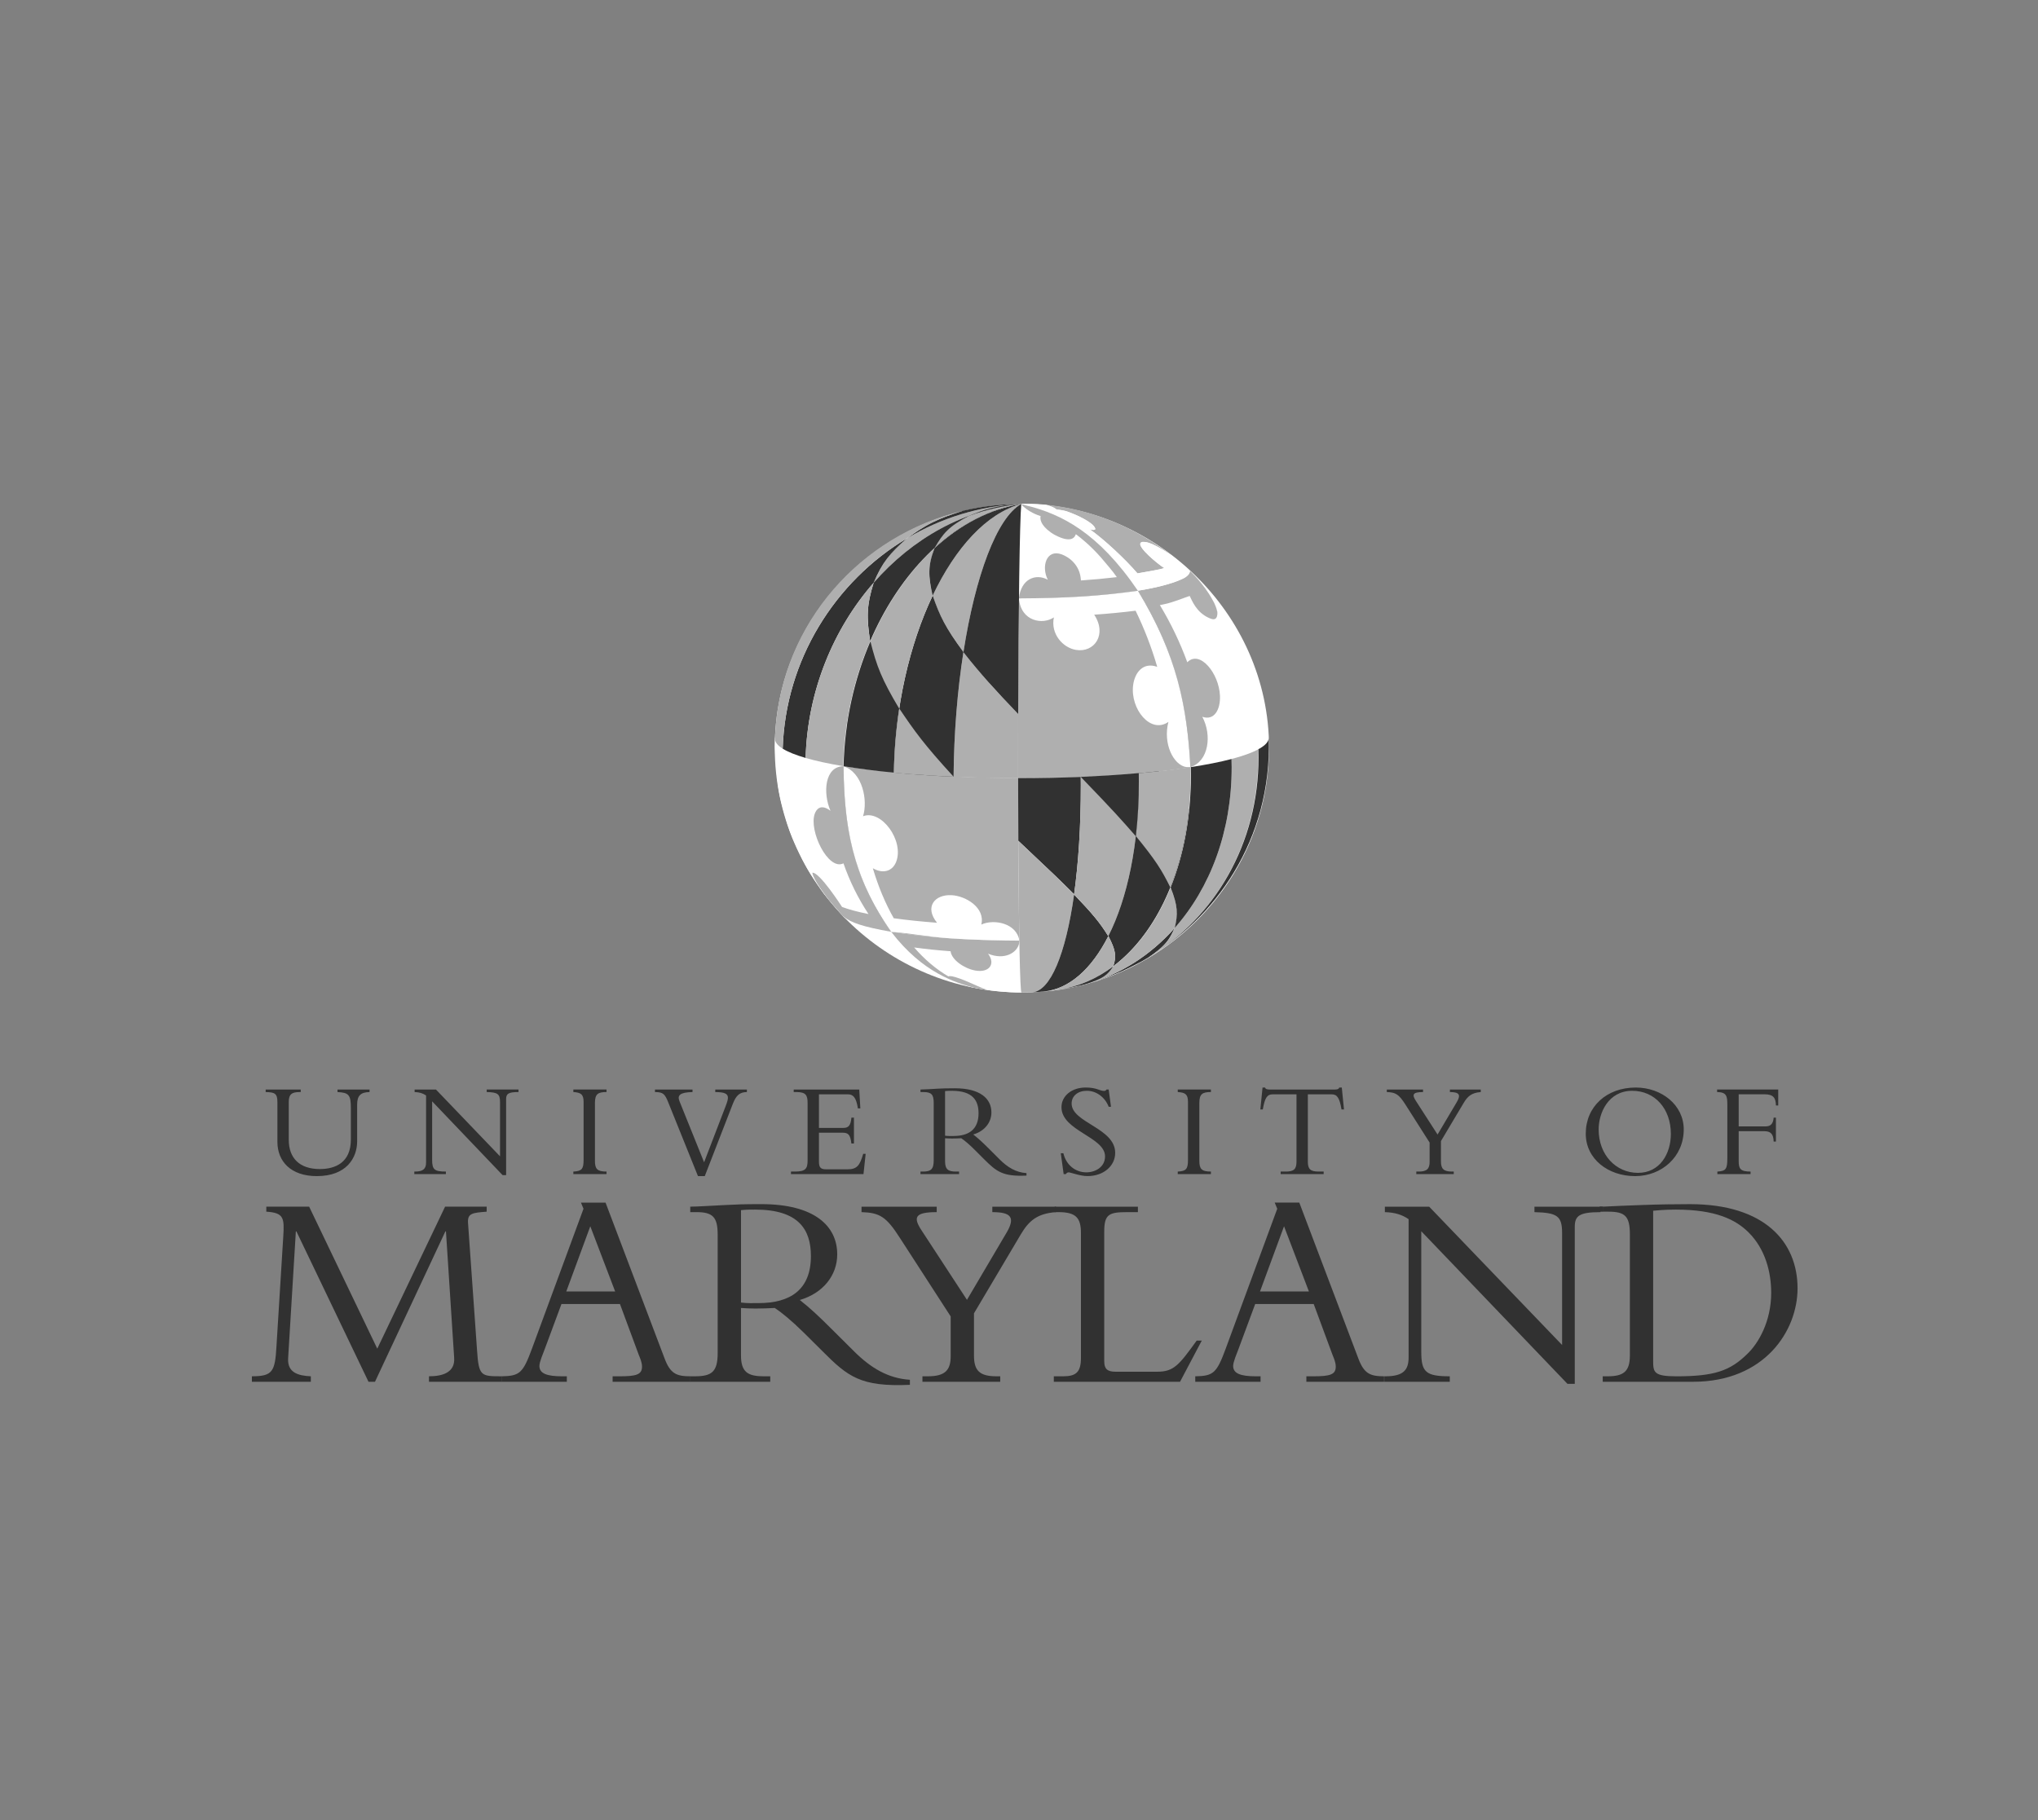 <svg width="178" height="159" viewBox="0 0 178 159" fill="none" xmlns="http://www.w3.org/2000/svg">
<rect x="0" y="0" width="178" height="159" fill="#808080" stroke="none"/>
<g style="mix-blend-mode:plus-darker">
<path fill-rule="evenodd" clip-rule="evenodd" d="M89.285 86.702C101.137 86.702 110.839 77.126 110.839 65.312C110.839 53.499 100.746 44.007 89.285 44.018C77.434 44.029 67.668 53.5 67.668 65.312C67.668 77.125 77.434 86.702 89.285 86.702Z" fill="white"/>
<path fill-rule="evenodd" clip-rule="evenodd" d="M99.332 51.767C96.557 52.189 92.836 52.434 88.94 52.43C88.991 48.18 89.062 45.11 89.145 44.182C93.091 44.852 96.679 47.688 99.332 51.767Z" fill="white"/>
<path fill-rule="evenodd" clip-rule="evenodd" d="M103.963 67.038C99.945 67.649 94.561 68.003 88.922 67.998C88.916 62.207 88.944 56.621 88.995 52.27C92.887 52.273 96.605 52.028 99.379 51.607C102.093 55.781 103.826 61.255 103.963 67.038Z" fill="#AFAFAF"/>
<path fill-rule="evenodd" clip-rule="evenodd" d="M103.609 67.009C102.496 66.834 101.557 64.98 102.049 63.064C100.478 64.147 98.709 61.922 98.967 59.864C99.104 58.773 99.822 57.804 101.072 58.254C100.583 56.569 99.951 54.928 99.183 53.35C97.981 53.499 96.775 53.614 95.567 53.697C96.713 55.424 95.588 57.031 93.988 56.775C92.828 56.59 91.746 55.376 92.046 53.933C91.104 54.584 89.168 54.326 88.993 52.265C92.55 52.247 95.678 52.128 99.386 51.605C102.382 56.532 103.669 60.851 103.977 67.01C103.867 67.01 103.719 67.027 103.609 67.009ZM77.853 81.439C75.639 81.068 74.167 80.594 73.671 80.081C73.124 79.467 72.407 78.637 71.9 77.991C70.67 76.197 70.646 76.162 70.105 75.131C69.162 73.143 69.144 73.106 68.774 72.001C68.151 69.854 68.139 69.813 67.95 68.646C67.819 67.519 67.728 66.387 67.677 65.254L67.695 64.327C67.658 65.234 69.857 66.095 73.66 66.732C73.651 67.033 73.647 67.334 73.647 67.638C73.657 73.222 75.253 78.055 77.853 81.439Z" fill="white"/>
<path fill-rule="evenodd" clip-rule="evenodd" d="M89.215 86.701C89.115 86.701 88.982 86.699 88.882 86.698C88.684 86.693 88.487 86.685 88.29 86.68C86.995 86.609 86.147 86.485 85.036 86.283C82.241 85.645 79.761 83.923 77.838 81.402C79.735 81.718 82.176 81.958 85.012 82.081C86.354 82.139 87.702 82.167 89.031 82.169C89.081 85.033 89.146 86.698 89.215 86.701Z" fill="white"/>
<path fill-rule="evenodd" clip-rule="evenodd" d="M89.031 82.167C87.702 82.167 86.354 82.138 85.012 82.08C82.179 81.957 79.741 81.717 77.844 81.402C75.267 78.022 73.688 73.205 73.679 67.644C73.679 67.401 73.681 67.157 73.687 66.915C76.271 67.345 79.592 67.671 83.452 67.839C85.279 67.918 87.116 67.957 88.926 67.958L88.928 68.688C88.936 74.249 88.975 78.961 89.031 82.167Z" fill="#AFAFAF"/>
<path fill-rule="evenodd" clip-rule="evenodd" d="M88.998 82.462C88.814 83.204 87.772 83.912 86.296 83.312C86.985 84.219 86.388 85.002 85.175 84.782C84.232 84.612 83.113 83.856 83.025 83.099C81.962 83.021 80.901 82.911 79.845 82.769C80.746 83.811 81.748 84.662 82.833 85.295C82.963 85.241 83.164 85.254 83.807 85.479C84.628 85.766 85.396 86.185 86.217 86.476L86.217 86.479C85.574 86.381 85.491 86.368 85.034 86.281C83.486 85.837 80.603 85.01 77.838 81.401C81.17 81.913 84.413 82.134 89.033 82.164C89.022 82.254 89.02 82.375 88.998 82.462Z" fill="#AFAFAF"/>
<path fill-rule="evenodd" clip-rule="evenodd" d="M77.838 81.401C74.87 77.166 73.703 73.111 73.672 66.938C75.349 67.489 75.81 69.93 75.379 71.303C76.975 70.69 78.978 73.437 78.276 75.275C77.953 76.122 77.113 76.357 76.234 75.847C76.708 77.451 77.325 78.917 78.061 80.216C79.189 80.372 80.456 80.504 81.842 80.609C80.729 79.243 81.621 78.124 83.107 78.2C84.382 78.265 86.069 79.322 85.708 80.765C86.858 80.248 88.805 80.672 89.033 82.171C87.635 82.16 85.523 82.145 82.819 81.959C81.151 81.844 79.504 81.53 77.838 81.401Z" fill="white"/>
<path fill-rule="evenodd" clip-rule="evenodd" d="M77.837 81.401C75.382 80.959 74.321 80.615 73.63 80.038C73.133 79.478 72.474 78.726 72.01 78.137C72.096 78.244 72.15 78.314 72.38 78.58C72.155 78.3 71.033 76.871 70.951 76.242C71.562 76.144 73.526 79.199 73.546 79.23C74.142 79.451 74.918 79.66 75.855 79.849C74.944 78.469 74.209 76.98 73.669 75.419C72.33 76.093 70.622 72.568 71.163 71.08C71.273 70.777 71.629 70.145 72.535 70.829C71.852 69.259 72.031 66.934 73.68 66.938C73.718 72.136 74.439 76.585 77.837 81.401Z" fill="#AFAFAF"/>
<path fill-rule="evenodd" clip-rule="evenodd" d="M99.677 84.008C98.217 84.757 97.914 84.912 96.351 85.498C95.89 85.647 95.276 85.84 94.811 85.971C97.818 85.163 100.489 83.449 102.6 81.064C102.15 82.057 101.843 82.624 100.27 83.665C100.074 83.784 99.877 83.897 99.677 84.008Z" fill="#313131"/>
<path fill-rule="evenodd" clip-rule="evenodd" d="M100.271 83.666C101.564 82.774 102.111 82.247 102.6 81.065C105.692 77.573 107.582 72.642 107.574 67.012C107.574 66.776 107.569 66.54 107.561 66.304C108.538 66.048 109.324 65.767 109.878 65.466C109.886 65.701 109.89 65.937 109.89 66.174C109.901 73.727 106.061 80.18 100.271 83.666Z" fill="#AFAFAF"/>
<path fill-rule="evenodd" clip-rule="evenodd" d="M93.812 78.127C92.382 76.697 92.382 76.697 88.941 73.449C88.933 71.862 88.928 70.275 88.926 68.687L88.925 67.978C90.79 67.979 92.628 67.942 94.396 67.869L94.401 68.578C94.403 72.17 94.192 75.413 93.812 78.127Z" fill="#313131"/>
<path fill-rule="evenodd" clip-rule="evenodd" d="M90.132 86.682L89.995 86.687C89.699 86.696 89.563 86.7 89.44 86.7L89.215 86.701C89.09 86.696 88.982 81.401 88.94 73.45C92.158 76.485 92.495 76.802 93.811 78.128C93.083 83.343 91.736 86.614 90.132 86.682Z" fill="#AFAFAF"/>
<path fill-rule="evenodd" clip-rule="evenodd" d="M91.149 86.617C90.979 86.63 90.752 86.647 90.58 86.659C90.446 86.668 90.265 86.676 90.132 86.683C91.733 86.614 93.08 83.349 93.811 78.141C95.363 79.769 96.049 80.563 96.8 81.782C95.337 84.659 93.37 86.418 91.149 86.617Z" fill="#313131"/>
<path fill-rule="evenodd" clip-rule="evenodd" d="M96.799 81.781C96.059 80.622 95.61 80.008 93.81 78.14C94.19 75.423 94.403 72.176 94.398 68.578L94.394 67.869C96.164 67.796 97.866 67.687 99.46 67.546C99.463 67.782 99.466 68.018 99.466 68.254C99.475 73.777 98.464 78.504 96.799 81.781Z" fill="#AFAFAF"/>
<path fill-rule="evenodd" clip-rule="evenodd" d="M97.232 84.409C97.502 83.561 97.479 83.06 96.805 81.767C98.466 78.491 99.475 73.769 99.467 68.253C99.467 68.017 99.464 67.781 99.461 67.545C100.058 67.492 100.641 67.435 101.206 67.373C101.996 68.302 102.981 69.458 103.839 70.681C103.24 76.809 100.752 81.747 97.232 84.409Z" fill="#313131"/>
<path fill-rule="evenodd" clip-rule="evenodd" d="M92.528 86.449C92.368 86.472 92.155 86.503 91.995 86.523C91.491 86.583 91.491 86.583 91.231 86.608L91.149 86.615C93.373 86.418 95.343 84.653 96.805 81.767C97.386 82.922 97.573 83.449 97.232 84.409C95.813 85.483 94.226 86.186 92.528 86.449Z" fill="#AFAFAF"/>
<path fill-rule="evenodd" clip-rule="evenodd" d="M94.81 85.971L94.29 86.103C93.426 86.296 93.426 86.296 92.96 86.379L92.54 86.448C96.735 85.795 100.249 82.467 102.241 77.527C102.791 78.99 102.964 79.674 102.596 81.068C100.486 83.451 97.817 85.164 94.81 85.971Z" fill="#AFAFAF"/>
<path fill-rule="evenodd" clip-rule="evenodd" d="M94.291 86.103C93.427 86.296 93.427 86.296 92.96 86.379L92.54 86.448C94.231 86.184 95.81 85.488 97.222 84.427C96.73 85.159 96.394 85.482 94.809 85.972L94.291 86.103ZM102.597 81.068C102.892 79.843 102.881 79.159 102.242 77.527C103.377 74.715 104.018 71.381 104.012 67.721C104.012 67.484 104.009 67.248 104.002 67.012C105.361 66.804 106.562 66.567 107.561 66.305C107.57 66.54 107.573 66.776 107.574 67.012C107.583 72.643 105.691 77.576 102.597 81.068Z" fill="#313131"/>
<path fill-rule="evenodd" clip-rule="evenodd" d="M102.217 77.525C101.457 75.983 100.943 75.163 99.205 73.034C99.378 71.526 99.47 69.927 99.467 68.254C99.467 68.018 99.464 67.782 99.461 67.546C101.092 67.401 102.609 67.224 103.971 67.017C103.977 67.252 103.98 67.488 103.981 67.725C103.987 71.383 103.347 74.715 102.217 77.525Z" fill="#AFAFAF"/>
<path fill-rule="evenodd" clip-rule="evenodd" d="M99.204 73.052C97.959 71.629 97.336 70.916 94.395 67.868C96.058 67.786 97.373 67.72 99.461 67.535C99.464 67.775 99.467 68.014 99.467 68.254C99.472 69.857 99.384 71.459 99.204 73.052Z" fill="#313131"/>
<path fill-rule="evenodd" clip-rule="evenodd" d="M76.303 50.912C77.053 49.235 77.604 48.397 79.198 47.037C82.166 45.261 85.573 44.178 89.198 44.023C84.208 44.472 79.672 47.056 76.303 50.912Z" fill="#AFAFAF"/>
<path fill-rule="evenodd" clip-rule="evenodd" d="M70.364 66.212C69.491 65.957 68.816 65.686 68.362 65.403C68.6 57.664 72.915 50.796 79.198 47.036C77.713 48.351 77.052 49.134 76.303 50.911C72.775 54.948 70.526 60.377 70.364 66.212Z" fill="#313131"/>
<path fill-rule="evenodd" clip-rule="evenodd" d="M88.924 67.978C87.1 67.977 85.275 67.937 83.452 67.859C83.397 67.857 83.342 67.855 83.287 67.851C83.316 64.033 83.626 60.31 84.145 56.976C85.702 58.924 86.519 59.868 88.928 62.375C88.924 64.197 88.923 66.077 88.924 67.978ZM84.148 56.962C82.69 54.94 82.065 53.891 81.463 52.023C83.465 47.814 86.191 44.827 89.199 44.022C87.057 45.226 85.186 50.317 84.148 56.962Z" fill="#AFAFAF"/>
<path fill-rule="evenodd" clip-rule="evenodd" d="M83.287 67.851C81.546 67.776 79.807 67.657 78.072 67.493C78.161 61.754 79.444 56.267 81.463 52.023C82.078 53.813 82.577 54.828 84.147 56.961C83.626 60.298 83.316 64.027 83.287 67.851Z" fill="#313131"/>
<path fill-rule="evenodd" clip-rule="evenodd" d="M78.072 67.493C77.473 67.436 76.897 67.374 76.343 67.309C75.623 66.211 74.729 64.844 73.988 63.258C74.908 57.015 77.755 51.433 81.623 47.882C81.108 49.3 81.005 50.141 81.454 52.04C79.441 56.28 78.161 61.761 78.072 67.493Z" fill="#AFAFAF"/>
<path fill-rule="evenodd" clip-rule="evenodd" d="M81.455 52.039C81.067 50.293 81.035 49.402 81.624 47.881C83.864 45.826 86.447 44.45 89.199 44.022C86.188 44.828 83.457 47.822 81.455 52.039Z" fill="#313131"/>
<path fill-rule="evenodd" clip-rule="evenodd" d="M75.998 56.017C75.684 53.939 75.684 52.855 76.306 50.909C79.675 47.054 84.209 44.472 89.199 44.022C88.01 44.221 87.795 44.257 86.908 44.605C82.305 46.24 78.363 50.51 75.998 56.017Z" fill="#313131"/>
<path fill-rule="evenodd" clip-rule="evenodd" d="M81.638 47.853C82.361 46.605 82.836 46.002 84.651 45.051C86.115 44.51 87.644 44.164 89.198 44.022C86.454 44.449 83.875 45.813 81.638 47.853ZM73.647 66.928C72.36 66.713 71.258 66.472 70.364 66.212C70.525 60.375 72.777 54.944 76.305 50.909C75.757 52.718 75.628 53.761 75.998 56.017C74.584 59.311 73.734 63.048 73.647 66.928Z" fill="#AFAFAF"/>
<path fill-rule="evenodd" clip-rule="evenodd" d="M79.218 47.025C80.793 45.893 81.678 45.359 84.132 44.611C85.792 44.219 87.493 44.021 89.199 44.022C85.582 44.177 82.182 45.255 79.218 47.025Z" fill="#313131"/>
<path fill-rule="evenodd" clip-rule="evenodd" d="M68.362 65.403C67.911 65.121 67.679 64.827 67.688 64.529L67.725 63.785C68.344 54.434 75.133 46.743 84.131 44.611C82.1 45.253 80.969 45.73 79.217 47.025C72.923 50.782 68.6 57.656 68.362 65.403Z" fill="#AFAFAF"/>
<path fill-rule="evenodd" clip-rule="evenodd" d="M78.072 67.493C76.601 67.357 75.136 67.17 73.678 66.934C73.765 63.055 74.612 59.321 76.021 56.028C76.566 58.189 77.006 59.342 78.538 61.905C78.257 63.755 78.102 65.622 78.072 67.493Z" fill="#313131"/>
<path fill-rule="evenodd" clip-rule="evenodd" d="M78.072 67.503C78.101 65.623 78.257 63.746 78.54 61.887C79.857 63.84 80.667 64.994 83.287 67.851C81.491 67.761 80.193 67.696 78.072 67.503Z" fill="#AFAFAF"/>
<path fill-rule="evenodd" clip-rule="evenodd" d="M84.651 45.051C85.849 44.569 86.882 44.153 89.199 44.022C87.644 44.164 86.115 44.511 84.651 45.051ZM110.017 65.39C110.567 65.071 110.823 64.751 110.812 64.438C111.108 73.38 106.056 80.317 100.079 83.778L100.058 83.791L100.283 83.657C106.082 80.174 109.931 73.716 109.919 66.154C109.919 65.918 109.915 65.682 109.906 65.447C109.944 65.426 109.98 65.406 110.014 65.386C110.023 65.621 110.026 65.857 110.026 66.094L110.017 65.39Z" fill="#313131"/>
<path fill-rule="evenodd" clip-rule="evenodd" d="M99.407 51.598L99.424 51.595L99.434 51.593C99.643 51.559 99.839 51.526 100.027 51.492C101.256 51.266 103.931 50.681 103.931 49.872C103.931 49.872 105.123 50.958 105.924 52.439C106.02 52.6 106.102 52.768 106.164 52.938C106.228 53.088 106.276 53.245 106.307 53.405C106.313 53.415 106.32 53.424 106.325 53.433C106.33 53.502 106.33 53.562 106.327 53.618L106.322 53.686C106.276 54.146 105.993 54.155 105.685 54.019C105.653 54.007 105.62 53.996 105.585 53.979C104.483 53.484 104.122 52.477 103.908 52.061C103.349 52.239 102.421 52.639 101.65 52.788C101.561 52.805 101.396 52.845 101.305 52.862C102.263 54.445 103.065 56.118 103.699 57.855C104.78 56.748 106.471 58.802 106.553 60.785C106.6 61.95 106.075 62.988 105.008 62.614C105.862 64.192 105.589 66.507 103.965 67.014C103.696 61.825 102.813 57.219 99.384 51.608H99.383L99.407 51.598ZM99.602 47.618C99.597 47.615 99.592 47.612 99.587 47.608L99.6 47.609C99.596 47.593 99.59 47.577 99.587 47.562L99.639 47.494L99.71 47.486L99.706 47.48C99.706 47.48 99.861 46.827 102.326 48.525C98.135 45.266 93.887 44.339 91.368 44.093C91.635 44.172 91.835 44.25 91.987 44.324C92.119 44.389 92.213 44.451 92.278 44.508L92.289 44.505C92.595 44.539 92.871 44.592 93.119 44.654C93.208 44.684 93.298 44.718 93.389 44.751L93.424 44.764C93.502 44.794 93.58 44.825 93.66 44.857L93.719 44.881C93.793 44.911 93.866 44.942 93.939 44.974L94.009 45.004C94.102 45.045 94.196 45.088 94.291 45.133V45.137C95.048 45.505 95.66 45.919 95.663 46.237C95.551 46.305 95.517 46.326 95.183 46.237C96.453 47.139 98.272 48.838 99.347 50.09C100.087 49.95 101.189 49.792 101.698 49.622C101.66 49.658 99.824 48.281 99.602 47.618Z" fill="#AFAFAF"/>
<path fill-rule="evenodd" clip-rule="evenodd" d="M103.921 49.887C103.41 49.409 102.877 48.954 102.325 48.524C101.327 47.837 100.709 47.535 100.324 47.419L100.33 47.414C100.33 47.414 99.1 47.02 99.796 47.957L99.799 47.954C100.332 48.659 101.666 49.651 101.699 49.62C101.19 49.789 100.088 49.948 99.348 50.087C98.273 48.836 96.453 47.136 95.184 46.234C95.518 46.323 95.552 46.303 95.664 46.234C95.662 45.917 95.048 45.503 94.292 45.135V45.131C94.198 45.087 94.104 45.043 94.01 45.002L93.941 44.972C93.867 44.94 93.794 44.908 93.72 44.879L93.661 44.855C93.581 44.823 93.502 44.791 93.425 44.762L93.391 44.749C93.301 44.715 93.211 44.683 93.12 44.652C92.847 44.585 92.57 44.535 92.29 44.503L92.279 44.505C92.297 44.52 92.31 44.535 92.323 44.548L92.242 44.509C92.257 44.508 92.272 44.506 92.279 44.505C92.19 44.432 92.093 44.37 91.989 44.322C91.789 44.227 91.582 44.15 91.369 44.091C90.869 44.041 90.368 44.014 89.866 44.009C89.579 43.997 89.346 43.995 89.297 44.013C89.293 44.015 89.291 44.017 89.291 44.019C89.203 44.022 89.153 44.026 89.153 44.026L89.249 44.056C89.194 44.047 89.14 44.039 89.085 44.031C89.22 44.053 89.353 44.077 89.487 44.105C89.822 44.215 90.517 44.4 91.045 44.536C94.267 45.667 97.168 48.199 99.409 51.596L99.511 51.58C101.506 51.246 102.612 50.878 103.403 50.514C103.405 50.513 103.408 50.512 103.41 50.511C103.979 50.197 103.916 49.889 103.916 49.889L103.921 49.887Z" fill="white"/>
<path fill-rule="evenodd" clip-rule="evenodd" d="M99.385 51.606C95.887 46.467 92.671 44.932 89.745 44.179C89.821 44.2 89.897 44.224 89.972 44.248L89.574 44.143L89.477 44.112C89.566 44.133 89.656 44.156 89.745 44.179C89.642 44.149 89.538 44.122 89.434 44.097L89.349 44.067C89.358 44.072 89.367 44.078 89.379 44.084C89.311 44.069 89.243 44.053 89.173 44.039C89.799 44.728 90.676 45.02 90.887 45.083C90.828 45.342 90.872 45.859 91.776 46.51C91.917 46.612 92.053 46.692 92.182 46.756C93.577 47.482 93.884 46.917 93.95 46.69C93.959 46.684 93.967 46.679 93.974 46.672C94.4 46.985 95.228 47.65 96.145 48.683C96.671 49.315 97.171 49.866 97.544 50.416C96.502 50.54 95.457 50.637 94.409 50.707C94.344 49.343 93.358 48.662 92.737 48.431C91.378 47.928 90.931 49.523 91.519 50.645C90.444 50.064 89.171 50.581 88.992 52.275C93.243 52.251 96.157 52.064 99.385 51.606Z" fill="#AFAFAF"/>
<path fill-rule="evenodd" clip-rule="evenodd" d="M88.928 62.376C86.818 60.17 85.687 58.931 84.145 56.977C85.182 50.326 87.054 45.227 89.198 44.023C89.06 45.587 88.953 53.243 88.928 62.376ZM32.185 120.707L25.889 107.572H25.84L25.166 118.652C25.09 119.91 26.037 120.179 27.148 120.228V120.706H22V120.228C23.802 120.228 24.025 119.835 24.148 117.594L24.741 108.016C24.842 106.389 24.791 105.946 23.259 105.848V105.407H27L32.951 117.815L38.876 105.407H42.506V105.848C41.296 105.946 40.827 105.972 40.876 106.809L41.666 117.963C41.815 120.228 42.012 120.228 43.814 120.228V120.706H37.468V120.228C38.629 120.228 39.765 119.91 39.666 118.603L38.95 107.571H38.899L32.752 120.706H32.185V120.707Z" fill="#313131"/>
<path fill-rule="evenodd" clip-rule="evenodd" d="M53.729 112.821H49.458L51.557 107.124L53.729 112.821ZM54.148 113.915L55.802 118.387C55.902 118.633 56.074 119.002 56.074 119.394C56.074 120.082 55.556 120.229 54.148 120.229H53.506V120.707H60.298V120.229C59.063 120.229 58.544 119.985 58.05 118.682L52.889 105.056H50.74L50.963 105.594L46.468 117.798C45.679 119.935 45.407 120.206 43.802 120.23V120.708H49.507V120.23H49.112C47.754 120.23 47.112 119.986 47.112 119.321C47.112 118.976 47.434 118.241 47.607 117.773L49.038 113.916H54.148V113.915Z" fill="#313131"/>
<path fill-rule="evenodd" clip-rule="evenodd" d="M64.719 105.716C65.166 105.667 65.489 105.667 65.96 105.667C69.782 105.667 70.825 107.439 70.825 109.727C70.825 112.679 69.013 113.835 66.258 113.835C65.687 113.835 65.315 113.86 64.719 113.786V105.716ZM64.719 114.261C65.117 114.287 65.439 114.31 65.985 114.31C66.655 114.31 67.052 114.287 67.672 114.261C68.269 114.653 69.137 115.363 70.228 116.439L71.852 118.053C74.038 120.24 75.15 121.171 79.47 120.974V120.533C77.569 120.411 76.063 119.505 74.606 118.06L72.659 116.124C71.508 114.973 70.774 114.287 69.855 113.563C71.876 112.973 73.124 111.423 73.124 109.578C73.124 107.069 71.093 105.19 66.505 105.19C64.891 105.19 64.399 105.214 63.394 105.265C62.386 105.311 60.88 105.411 60.287 105.411V105.887H60.831C62.262 105.887 62.682 106.33 62.682 107.855V118.199C62.682 119.838 62.163 120.228 60.706 120.228H60.287V120.706H67.274V120.228H66.703C65.313 120.228 64.718 119.861 64.718 118.395V114.261H64.719ZM87.928 107.657C88.717 106.305 88.248 105.888 86.67 105.888V105.412H92.236V105.888C90.562 106.01 89.848 106.673 89.159 107.828L85.068 114.728V118.413C85.068 119.714 85.536 120.229 87.04 120.229H87.361V120.706H80.566V120.229H81.04C82.584 120.229 83.033 119.664 83.033 118.462V114.999L78.617 108.172C77.41 106.282 76.844 105.938 75.246 105.888V105.412H81.812V105.888C79.872 105.888 79.749 106.354 80.491 107.484L84.455 113.55L87.928 107.657Z" fill="#313131"/>
<path fill-rule="evenodd" clip-rule="evenodd" d="M103.065 120.707H92.041V120.229H92.857C93.993 120.229 94.411 119.861 94.411 118.608V107.732C94.411 106.429 94.016 105.888 92.461 105.888H92.115V105.412H99.386V105.888H98.471C96.865 105.888 96.445 106.061 96.445 107.585V118.919C96.445 119.583 96.717 119.829 97.433 119.829H101.063C102.521 119.829 102.965 119.263 104.519 117.111H104.964L103.065 120.707ZM114.321 112.82H110.049L112.148 107.124L114.321 112.82ZM114.74 113.915L116.394 118.386C116.493 118.632 116.666 119.001 116.666 119.393C116.666 120.082 116.147 120.229 114.74 120.229H114.098V120.707H120.888V120.229C119.654 120.229 119.135 119.985 118.642 118.681L113.481 105.055H111.332L111.555 105.593L107.06 117.798C106.27 119.935 105.998 120.206 104.394 120.23V120.707H110.098V120.23H109.704C108.345 120.23 107.704 119.985 107.704 119.321C107.704 118.976 108.024 118.24 108.198 117.773L109.629 113.916H114.74V113.915ZM136.902 120.887L124.135 107.558V118.092C124.135 119.861 124.529 120.229 126.625 120.229V120.707H120.906V120.229H121.004C122.535 120.229 123.028 119.713 123.028 118.584V106.503C122.462 106.11 121.819 105.913 120.955 105.888V105.412H124.825L136.435 117.495V107.708C136.435 106.209 135.992 105.939 134.02 105.889V105.413H139.788V105.889C137.936 105.889 137.542 106.209 137.542 107.169V120.887L136.902 120.887ZM144.388 105.766C144.685 105.742 145.352 105.667 146.367 105.667C149.827 105.667 151.583 106.527 152.72 107.657C154.178 109.107 154.697 111.119 154.697 112.938C154.697 115.466 153.56 117.357 152.645 118.24C151.113 119.763 149.728 120.23 146.416 120.23C144.462 120.23 144.387 119.885 144.387 118.88V105.766H144.388ZM142.353 118.437C142.353 119.861 141.736 120.229 140.403 120.229H139.983V120.707H147.875C154.129 120.707 157 116.251 157 112.543C157 108.492 154.129 105.191 147.604 105.191C146.317 105.191 144.809 105.214 143.458 105.265C142.108 105.311 140.897 105.363 139.984 105.411V105.848H140.479C141.935 105.848 142.355 106.241 142.355 107.842V118.437H142.353ZM32.278 95.178V95.399C31.48 95.412 31.194 95.732 31.194 96.491V99.694C31.194 101.164 30.252 102.742 27.671 102.742C25.399 102.742 24.229 101.449 24.229 99.752V96.29C24.229 95.53 24.014 95.412 23.204 95.4V95.179H26.267V95.4H26.16C25.505 95.4 25.22 95.578 25.22 96.266V99.563C25.22 101.165 26.16 102.125 27.932 102.125C29.276 102.125 30.644 101.568 30.644 99.552V96.787C30.644 95.649 30.465 95.447 29.478 95.399V95.178H32.278ZM43.897 102.655L37.743 96.208V101.31C37.743 102.167 37.934 102.345 38.944 102.345V102.566H36.188V102.345H36.236C36.974 102.345 37.213 102.095 37.213 101.549V95.697C36.939 95.505 36.629 95.412 36.213 95.399V95.178H38.077L43.673 101.013V96.279C43.673 95.553 43.459 95.423 42.509 95.398V95.177H45.288V95.398C44.395 95.398 44.204 95.553 44.204 96.016V102.654L43.897 102.655ZM52.975 102.565H50.077V102.345C50.815 102.309 50.971 102.119 50.971 101.322V96.255C50.971 95.613 50.745 95.434 50.077 95.398V95.177H52.975V95.398C52.224 95.398 51.962 95.565 51.962 96.362V101.405C51.962 102.108 52.153 102.345 52.975 102.345V102.565ZM60.961 102.742L58.376 96.325C58.077 95.577 57.935 95.399 57.206 95.399V95.178H60.484V95.399C59.389 95.423 59.127 95.673 59.354 96.218L61.496 101.533L63.376 96.634C63.507 96.301 63.578 96.064 63.578 95.898C63.578 95.543 63.279 95.4 62.471 95.4V95.179H65.234V95.4C64.615 95.4 64.294 95.684 64.008 96.421L61.555 102.742L60.961 102.742ZM74.583 99.893H74.361C74.265 99.046 74.039 98.949 73.549 98.949H71.528V101.49C71.528 102.04 71.731 102.148 72.174 102.148H74.015C74.845 102.148 75.095 101.825 75.393 100.796H75.607L75.417 102.566H69.084V102.345H69.416C70.37 102.345 70.536 102.083 70.536 101.368V96.351C70.536 95.685 70.382 95.399 69.584 95.399H69.322V95.178H75.048L75.143 96.826H74.929C74.775 95.812 74.479 95.597 74.052 95.597H71.528V98.53H73.669C74.099 98.53 74.302 98.328 74.362 97.636H74.584L74.583 99.893ZM82.543 95.313C82.756 95.289 82.911 95.289 83.137 95.289C84.968 95.289 85.467 96.144 85.467 97.25C85.467 98.677 84.599 99.237 83.28 99.237C83.007 99.237 82.828 99.248 82.543 99.213L82.543 95.313ZM82.543 99.433C82.733 99.445 82.888 99.456 83.149 99.456C83.47 99.456 83.66 99.444 83.957 99.433C84.243 99.624 84.658 99.97 85.182 100.495L85.969 101.284C87.032 102.337 87.569 102.791 89.653 102.697V102.479C88.736 102.42 88.009 101.981 87.306 101.278L86.364 100.337C85.802 99.778 85.443 99.445 85.003 99.105C85.981 98.82 86.591 98.07 86.591 97.178C86.591 95.966 85.599 95.068 83.399 95.068C82.626 95.068 82.388 95.08 81.898 95.103C81.409 95.131 80.682 95.178 80.396 95.178V95.399H80.659C81.349 95.399 81.551 95.613 81.551 96.35V101.355C81.551 102.154 81.302 102.345 80.599 102.345H80.396V102.566H83.767V102.345H83.493C82.828 102.345 82.543 102.166 82.543 101.451V99.433ZM92.876 100.745C93.124 101.797 93.951 102.412 94.877 102.412C95.672 102.412 96.515 101.951 96.515 101.016C96.515 99.312 92.71 98.791 92.71 96.72C92.71 95.737 93.607 95.002 94.817 95.002C95.815 95.002 96.017 95.298 96.432 95.298C96.527 95.298 96.575 95.276 96.645 95.177H96.834L97.034 96.683H96.834C96.503 95.832 95.743 95.287 94.925 95.287C94.141 95.287 93.596 95.737 93.596 96.4C93.596 98.082 97.401 98.531 97.401 100.708C97.401 101.868 96.372 102.739 94.983 102.739C94.331 102.739 93.501 102.412 93.335 102.412C93.285 102.413 93.236 102.427 93.195 102.455C93.153 102.482 93.12 102.52 93.099 102.565H92.9L92.65 100.745H92.876ZM105.762 102.565H102.866V102.345C103.603 102.309 103.759 102.119 103.759 101.322V96.255C103.759 95.613 103.533 95.434 102.866 95.398V95.177H105.762V95.398C105.013 95.398 104.751 95.565 104.751 96.362V101.405C104.751 102.108 104.941 102.345 105.762 102.345V102.565ZM114.228 101.477C114.228 102.12 114.442 102.345 115.168 102.345H115.609V102.566H111.855V102.345H112.296C113.022 102.345 113.236 102.12 113.236 101.477V95.597H111.163C110.688 95.597 110.472 95.871 110.293 96.919H110.079L110.271 95.003H110.496C110.509 95.072 110.555 95.119 110.627 95.143C110.699 95.167 110.782 95.178 110.865 95.178H116.597C116.764 95.178 116.943 95.143 116.968 95.003H117.193L117.385 96.919H117.169C116.99 95.871 116.776 95.597 116.3 95.597H114.228V101.477ZM127.248 96.256C127.631 95.601 127.404 95.399 126.636 95.399V95.178H129.33V95.399C128.523 95.459 128.177 95.779 127.844 96.339L125.854 99.681V101.464C125.854 102.095 126.082 102.345 126.815 102.345H126.972V102.566H123.701V102.345H123.924C124.653 102.345 124.864 102.071 124.864 101.489V99.813L122.761 96.506C122.176 95.59 121.902 95.423 121.125 95.399V95.178H124.289V95.399C123.37 95.399 123.311 95.625 123.666 96.173L125.558 99.11L127.248 96.256ZM145.934 99.057C145.934 100.746 145.004 102.457 143.061 102.457C141.142 102.457 139.626 100.887 139.626 98.666C139.626 97.239 140.46 95.289 142.559 95.289C144.528 95.287 145.934 96.845 145.934 99.057ZM147.059 98.665C147.059 96.524 145.123 95.003 142.868 95.003C140.328 95.003 138.501 96.667 138.501 99.033C138.501 101.256 140.471 102.742 142.809 102.742C145.124 102.742 147.059 101.066 147.059 98.665ZM155.112 99.722H154.912C154.89 99.031 154.639 98.816 154.065 98.816H151.858V101.428C151.858 102.095 152 102.345 152.895 102.345V102.565H149.996V102.345C150.734 102.297 150.866 102.143 150.866 101.176V96.516C150.866 95.756 150.806 95.41 149.972 95.397V95.177H155.311V96.573H155.112C155.099 95.882 154.861 95.595 154.123 95.595H151.858V98.397H154.22C154.662 98.397 154.876 98.147 154.912 97.634H155.111V99.722H155.112Z" fill="#313131"/>
<path fill-rule="evenodd" clip-rule="evenodd" d="M140.003 105.85V105.392H139.721V105.85H140.003Z" fill="#313131"/>
</g>
</svg>
